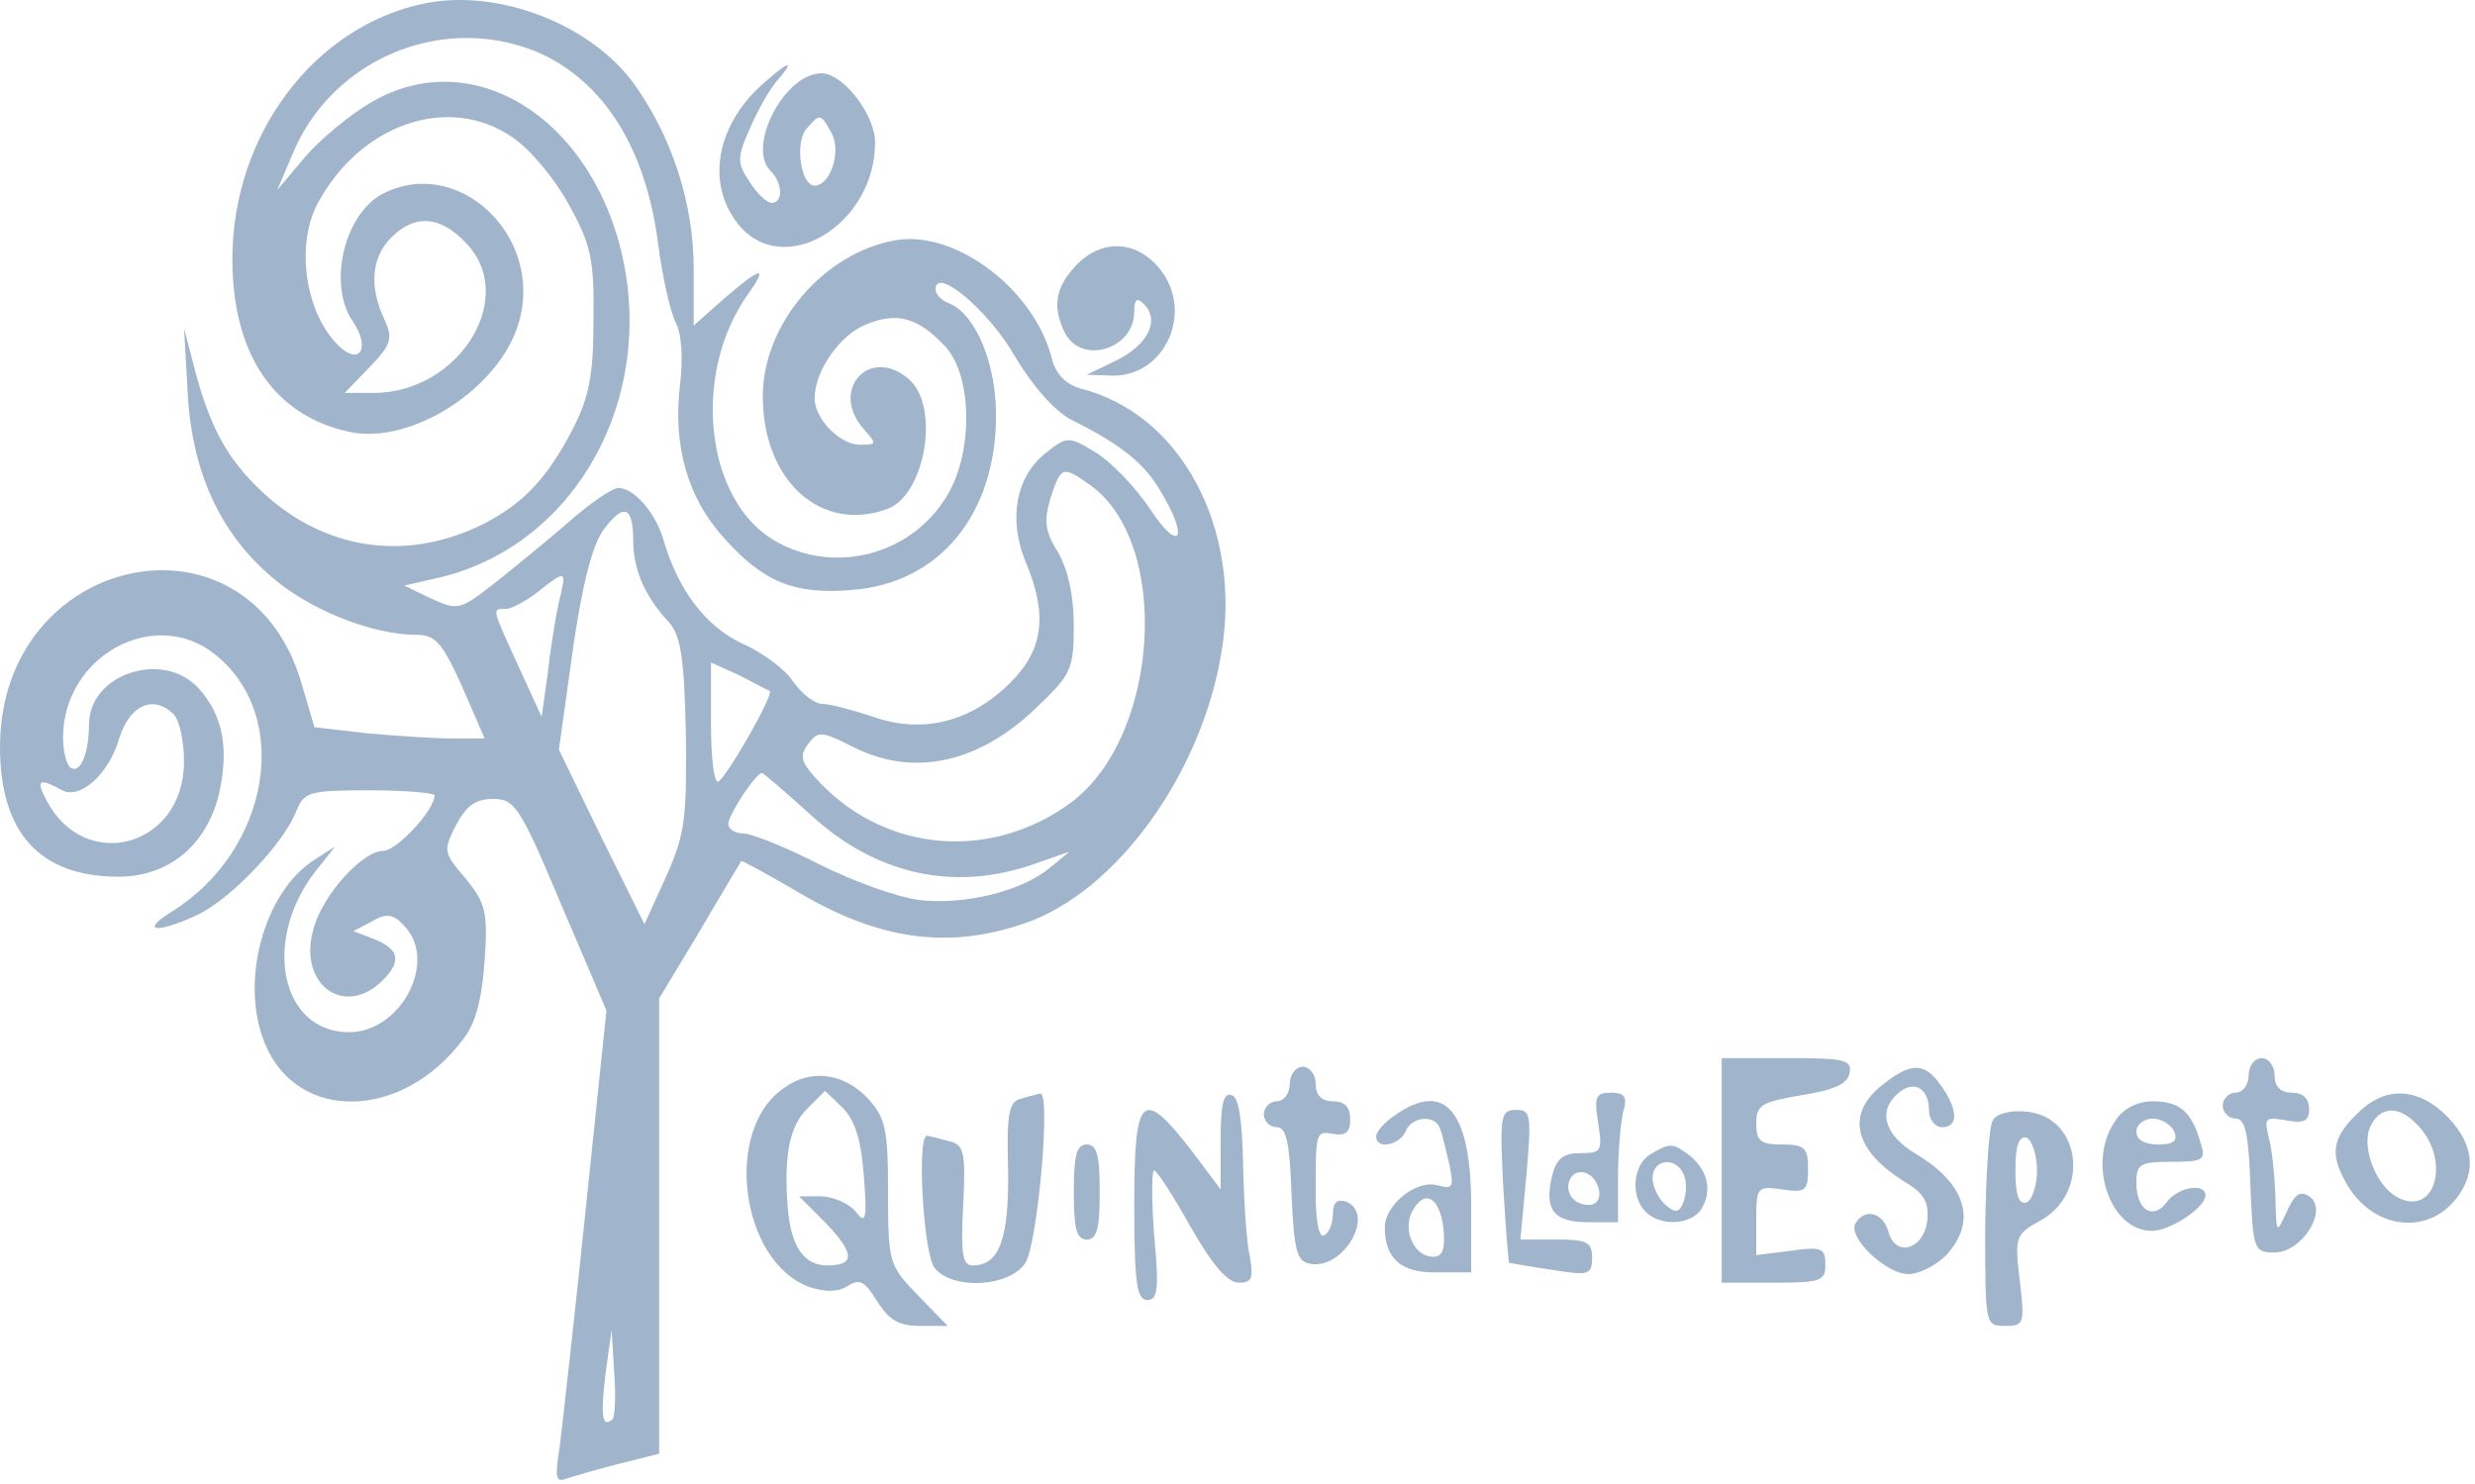 <svg width="382" height="229" viewBox="0 0 382 229" fill="none" xmlns="http://www.w3.org/2000/svg">
<path d="M65.6 0.512C48.533 3.979 35.867 20.779 35.867 39.979C35.867 54.646 42.267 64.112 53.867 66.646C63.467 68.779 77.333 59.846 80.133 49.579C83.867 36.246 70.533 23.846 58.933 29.979C53.067 33.179 50.533 44.112 54.533 49.712C56.933 53.312 55.867 56.246 52.8 53.846C47.333 49.179 45.467 38.379 48.933 31.579C55.467 19.179 69.2 14.379 79.067 21.179C81.733 22.912 85.6 27.579 87.733 31.446C91.2 37.712 91.733 39.979 91.6 49.312C91.6 57.846 90.933 61.179 88.533 65.979C84.533 73.712 80.933 77.579 74.8 80.779C63.467 86.512 51.333 85.179 41.733 77.046C35.6 71.712 32.667 66.779 30.133 57.312L28.4 50.646L28.933 59.979C29.467 72.379 33.733 81.846 41.467 88.646C47.333 93.979 57.333 97.979 64.267 97.979C67.2 97.979 68.267 99.179 71.333 105.979L74.8 113.979H69.867C67.067 113.979 61.067 113.579 56.667 113.179L48.533 112.246L46.533 105.446C38.267 77.179 0 85.312 0 115.312C0 128.512 6.133 135.312 18.267 135.312C26.133 135.312 32 130.379 33.867 122.246C35.333 115.446 34.4 110.379 30.667 106.246C25.2 100.246 13.733 103.979 13.733 111.846C13.733 116.246 12.4 119.446 10.933 118.512C10.267 118.112 9.733 115.979 9.733 113.846C9.733 101.312 23.733 93.579 33.067 100.912C45.2 110.379 41.733 131.312 26.4 140.779C21.467 143.846 24.267 144.112 30.533 141.179C35.6 138.779 43.867 130.112 45.733 125.179C46.933 122.246 47.6 121.979 57.067 121.979C62.533 121.979 67.067 122.379 67.067 122.779C67.067 125.046 61.2 131.312 59.2 131.312C56 131.312 49.867 137.979 48.4 143.312C45.867 151.979 53.2 157.179 59.067 151.312C62.133 148.246 61.6 146.379 57.333 144.779L54.533 143.712L57.333 142.246C59.6 140.912 60.667 141.046 62.267 142.779C67.733 148.112 62 159.312 53.867 159.312C43.333 159.312 40.4 145.179 48.667 134.512L51.733 130.646L48.4 132.779C40.667 137.846 36.933 151.712 40.933 161.179C46 173.312 62.267 172.912 71.6 160.246C73.467 157.846 74.4 153.979 74.8 148.246C75.333 140.646 74.933 139.446 71.867 135.579C68.4 131.579 68.4 131.312 70.4 127.312C72 124.379 73.333 123.312 76.133 123.312C79.467 123.312 80.267 124.512 86.667 139.712L93.6 155.979L90.4 186.646C88.667 203.446 86.8 219.979 86.4 223.179C85.6 228.379 85.733 228.912 87.733 228.112C89.067 227.712 92.667 226.646 95.867 225.846L101.733 224.379V189.179V154.112L108 143.712C111.333 137.979 114.267 133.179 114.4 132.912C114.533 132.779 118.133 134.779 122.533 137.312C135.333 145.046 146.133 146.646 158.133 142.512C172.267 137.712 185.467 119.446 188.533 100.646C191.733 81.579 182.267 63.846 166.8 59.979C164.533 59.312 163.067 57.846 162.4 55.579C159.867 44.912 147.733 35.579 138.4 37.046C127.2 38.912 117.733 49.979 117.733 61.179C117.733 74.246 126.8 82.379 137.067 78.512C142.8 76.246 145.067 62.912 140.4 58.646C134.4 53.179 127.867 60.112 133.333 66.246C135.333 68.512 135.333 68.646 132.8 68.646C129.6 68.646 125.733 64.646 125.733 61.446C125.733 57.312 129.6 51.712 133.6 50.112C138.4 48.112 141.6 48.912 145.867 53.446C150.133 57.979 150.267 70.112 146 76.779C140.4 85.846 128.4 88.779 119.333 83.312C108.8 76.912 106.8 57.712 115.333 45.579C118.667 40.912 117.6 41.046 111.733 46.112L107.067 50.246V41.446C107.067 31.446 103.733 21.046 97.733 12.779C91.067 3.712 76.933 -1.754 65.6 0.512ZM82.8 7.979C93.067 12.379 99.733 22.779 101.6 37.846C102.267 42.779 103.467 48.246 104.267 49.712C105.2 51.446 105.467 55.312 104.933 59.579C103.867 68.912 106.133 76.912 111.867 83.179C117.867 89.846 122.667 91.846 131.6 91.046C145.067 89.979 153.733 79.312 153.733 64.112C153.733 55.979 150.533 48.379 146.4 46.779C145.333 46.379 144.4 45.446 144.4 44.646C144.4 41.046 152.667 47.979 156.667 55.046C159.467 59.712 162.8 63.446 165.333 64.779C173.067 68.646 176.533 71.446 179.067 75.712C183.6 83.179 182.133 85.579 177.467 78.512C175.067 74.912 171.2 71.046 168.933 69.712C164.933 67.312 164.667 67.312 161.333 69.979C156.8 73.579 155.6 80.112 158.267 86.646C161.733 94.779 161.067 100.246 156 105.312C149.867 111.446 142.4 113.312 134.8 110.646C131.6 109.579 128.133 108.646 126.933 108.646C125.733 108.646 123.733 107.046 122.4 105.179C121.2 103.312 117.6 100.646 114.533 99.312C109.067 96.779 104.667 91.179 102.4 83.312C101.2 79.179 97.867 75.312 95.467 75.312C94.533 75.312 91.2 77.579 88 80.379C84.933 83.046 79.733 87.312 76.533 89.846C70.933 94.246 70.667 94.246 66.533 92.379L62.4 90.379L67.067 89.312C87.6 84.912 100.533 63.579 96.4 41.179C92.133 18.646 73.2 6.379 57.2 15.846C54 17.712 49.333 21.579 47.067 24.246L42.8 29.312L45.067 23.979C51.067 9.179 68.133 1.979 82.8 7.979ZM71.733 37.312C80.133 45.579 71.067 60.646 57.6 60.646H53.2L57.067 56.646C60.4 53.179 60.667 52.246 59.333 49.312C56.933 44.246 57.333 39.712 60.4 36.646C64 33.046 67.867 33.312 71.733 37.312ZM168.133 74.779C180.8 83.579 179.067 113.579 165.333 123.846C153.067 132.912 136.933 131.579 126.667 120.912C123.6 117.712 123.333 116.779 124.667 114.912C126.267 112.779 126.667 112.779 131.733 115.312C140.933 119.979 151.067 117.846 160 109.179C165.333 104.112 165.733 103.312 165.733 96.512C165.733 91.846 164.8 87.846 163.333 85.312C161.333 82.112 161.067 80.512 162.133 76.912C163.733 71.979 164 71.846 168.133 74.779ZM97.733 83.446C97.733 87.846 99.467 91.979 103.2 95.979C105.067 98.112 105.6 101.312 105.867 113.312C106 126.379 105.733 128.779 102.8 135.312L99.467 142.646L92.8 129.179L86.267 115.712L88.4 100.379C89.867 90.112 91.467 83.979 93.2 81.712C96.267 77.579 97.733 78.112 97.733 83.446ZM86.267 92.912C85.733 95.312 84.933 100.246 84.533 103.979L83.6 110.646L80 102.779C75.867 93.712 75.867 93.979 78.133 93.979C78.933 93.979 81.2 92.779 83.067 91.312C87.467 87.846 87.467 87.979 86.267 92.912ZM118.8 106.646C119.467 107.312 111.733 120.646 110.8 120.646C110.133 120.646 109.733 116.512 109.733 111.446V102.246L114.133 104.246C116.4 105.446 118.533 106.512 118.8 106.646ZM26.8 110.246C27.733 111.179 28.4 114.512 28.4 117.579C28.4 130.646 13.2 134.912 7.2 123.579C5.467 120.379 6 119.979 9.6 121.979C12.4 123.446 16.8 119.446 18.4 113.979C20 108.779 23.733 107.179 26.8 110.246ZM125.067 125.712C135.2 135.046 147.333 137.712 159.733 133.312L165.067 131.446L162 133.979C157.6 137.579 148.933 139.712 141.867 138.912C138.667 138.512 131.867 136.112 126.533 133.446C121.333 130.779 116 128.646 114.8 128.646C113.467 128.646 112.4 127.979 112.4 127.179C112.4 125.846 116.533 119.446 117.6 119.312C117.867 119.312 121.2 122.246 125.067 125.712ZM94.533 219.046C92.933 220.512 92.667 218.512 93.467 211.979L94.4 205.312L94.8 211.846C95.067 215.312 94.933 218.646 94.533 219.046Z" fill="#A0B5CB"/>
<path d="M118.4 12.379C110.666 18.779 108.8 28.112 113.866 34.512C120.8 43.312 135.066 34.779 135.066 21.979C135.066 17.712 130.133 11.312 126.8 11.312C121.066 11.312 115.2 22.645 118.933 26.379C120.8 28.245 120.933 31.312 119.066 31.312C118.4 31.312 116.8 29.846 115.733 28.112C113.733 25.179 113.733 24.379 115.733 19.846C116.933 17.046 118.8 13.712 120 12.379C122.666 9.312 121.866 9.312 118.4 12.379ZM128.4 20.645C129.866 23.445 128.133 28.645 125.733 28.645C123.6 28.645 122.666 22.112 124.4 19.979C126.533 17.445 126.666 17.445 128.4 20.645Z" fill="#A0B5CB"/>
<path d="M166 41.046C162.8 44.512 162.4 47.446 164.4 51.446C167.067 56.379 175.067 53.846 175.067 48.112C175.067 46.246 175.467 45.846 176.534 46.912C179.067 49.446 177.2 53.179 172.4 55.579L167.734 57.846L171.867 57.979C179.867 57.979 184.267 48.112 179.067 41.579C175.467 37.046 170 36.779 166 41.046Z" fill="#A0B5CB"/>
<path d="M265.733 180.646V197.979H273.733C281.067 197.979 281.733 197.712 281.733 195.179C281.733 192.646 281.2 192.379 276.4 193.046L271.067 193.712V188.379C271.067 183.179 271.2 183.046 275.067 183.579C278.667 184.112 279.067 183.846 279.067 180.379C279.067 177.179 278.533 176.646 275.067 176.646C271.733 176.646 271.067 176.112 271.067 173.446C271.067 170.512 271.867 170.112 278 169.046C283.067 168.246 285.2 167.312 285.467 165.579C285.867 163.579 284.667 163.312 275.867 163.312H265.733V180.646Z" fill="#A0B5CB"/>
<path d="M347.067 165.979C347.067 167.446 346.134 168.646 345.067 168.646C344 168.646 343.067 169.579 343.067 170.646C343.067 171.712 344 172.646 345.067 172.646C346.534 172.646 347.067 175.046 347.334 182.912C347.734 192.912 347.867 193.312 351.067 193.312C355.334 193.312 359.467 186.646 356.4 184.646C354.934 183.712 354.134 184.379 352.934 187.046C351.334 190.512 351.334 190.512 351.2 184.646C351.067 181.312 350.667 177.179 350.134 175.446C349.467 172.512 349.6 172.379 352.8 172.912C355.6 173.446 356.4 173.046 356.4 171.179C356.4 169.579 355.467 168.646 353.734 168.646C352 168.646 351.067 167.712 351.067 165.979C351.067 164.512 350.134 163.312 349.067 163.312C348 163.312 347.067 164.512 347.067 165.979Z" fill="#A0B5CB"/>
<path d="M199.067 167.312C199.067 168.779 198.134 169.979 197.067 169.979C196 169.979 195.067 170.912 195.067 171.979C195.067 173.046 196 173.979 197.067 173.979C198.534 173.979 199.067 176.379 199.334 184.246C199.734 193.046 200.134 194.646 202.134 195.046C207.334 196.112 212.4 187.312 207.734 185.446C206.4 185.046 205.734 185.579 205.734 187.312C205.734 188.646 205.2 190.246 204.4 190.646C203.6 191.179 203.067 188.646 203.067 184.112C203.067 174.512 203.067 174.512 206 175.046C207.734 175.312 208.4 174.646 208.4 172.779C208.4 170.912 207.6 169.979 205.734 169.979C204 169.979 203.067 169.046 203.067 167.312C203.067 165.846 202.134 164.646 201.067 164.646C200 164.646 199.067 165.846 199.067 167.312Z" fill="#A0B5CB"/>
<path d="M290.533 167.446C284.8 171.979 286.133 177.579 294.133 182.512C297.067 184.246 297.733 185.712 297.467 188.379C296.933 192.912 292.533 194.112 291.467 190.112C290.667 187.179 287.867 186.379 286.4 188.779C285.067 190.912 291.067 196.646 294.533 196.646C296.267 196.646 298.8 195.312 300.4 193.712C305.2 188.512 303.467 182.779 295.733 178.112C290.8 175.179 289.733 171.446 293.067 168.646C295.467 166.646 297.733 167.979 297.733 171.446C297.733 172.779 298.667 173.979 299.733 173.979C302.267 173.979 302.267 171.312 299.6 167.579C297.067 163.979 295.067 163.846 290.533 167.446Z" fill="#A0B5CB"/>
<path d="M120.933 167.979C111.6 174.379 114.266 194.779 124.933 198.646C127.333 199.446 129.333 199.446 130.8 198.512C132.666 197.312 133.466 197.712 135.333 200.779C137.2 203.712 138.666 204.646 142 204.646H146.266L141.733 199.979C137.2 195.312 137.066 194.912 137.066 183.979C137.066 174.112 136.666 172.512 133.866 169.446C130.133 165.579 125.066 164.912 120.933 167.979ZM133.333 181.579C133.866 188.379 133.6 189.046 132 186.912C130.933 185.712 128.533 184.646 126.666 184.646H123.333L127.2 188.512C131.866 193.312 132.133 195.312 127.733 195.312C124.133 195.312 122.133 192.512 121.6 186.646C120.933 178.379 121.866 173.846 124.533 171.179L127.333 168.379L130.133 171.046C132 173.046 132.933 175.979 133.333 181.579Z" fill="#A0B5CB"/>
<path d="M157.6 169.579C155.733 169.979 155.333 171.846 155.6 180.512C155.733 191.179 154.267 195.312 150.133 195.312C148.533 195.312 148.267 193.446 148.667 185.979C149.067 177.712 148.8 176.646 146.4 176.112C144.933 175.712 143.467 175.312 143.067 175.312C141.467 175.312 142.533 193.712 144.267 195.712C147.067 199.179 155.867 198.646 158.267 194.912C160.133 191.979 162.267 168.512 160.533 168.779C160.133 168.912 158.8 169.179 157.6 169.579Z" fill="#A0B5CB"/>
<path d="M188.4 175.979V183.579L184 177.712C176.267 167.712 175.067 168.779 175.067 185.846C175.067 198.112 175.467 200.646 177.067 200.646C178.667 200.646 178.934 199.046 178.134 190.646C177.734 185.179 177.734 180.646 178.134 180.646C178.534 180.646 181.067 184.512 183.734 189.312C187.067 195.179 189.467 197.979 191.2 197.979C193.2 197.979 193.467 197.312 192.934 194.112C192.4 191.979 192 185.579 191.867 179.846C191.734 172.912 191.2 169.312 190.134 169.046C188.8 168.512 188.4 170.512 188.4 175.979Z" fill="#A0B5CB"/>
<path d="M246.667 173.312C247.333 177.712 247.2 177.979 243.867 177.979C241.333 177.979 240.267 178.779 239.6 181.312C238.267 186.646 239.733 188.646 245.067 188.646H249.733V181.579C249.733 177.846 250.133 173.312 250.533 171.579C251.2 169.312 250.8 168.646 248.667 168.646C246.267 168.646 246 169.312 246.667 173.312ZM246.8 183.712C247.067 185.046 246.4 185.979 245.2 185.979C242.8 185.979 241.333 183.846 242.4 181.846C243.6 179.979 246.267 181.046 246.8 183.712Z" fill="#A0B5CB"/>
<path d="M363.733 171.979C360 175.579 359.6 178.112 362 182.379C365.867 189.579 374.4 190.912 379.067 185.046C382.533 180.646 381.733 175.979 376.933 171.579C372.533 167.712 367.733 167.846 363.733 171.979ZM372.933 173.446C378.4 178.779 376 187.979 370 184.779C366.533 182.912 364.267 176.512 366 173.579C367.467 170.779 370.267 170.646 372.933 173.446Z" fill="#A0B5CB"/>
<path d="M215.333 172.112C213.733 173.179 212.4 174.646 212.4 175.446C212.4 177.446 216 176.779 216.933 174.646C217.867 172.246 221.6 171.979 222.267 174.246C222.667 175.179 223.2 177.712 223.733 179.846C224.4 183.312 224.267 183.579 221.733 182.912C218.533 182.112 213.733 185.979 213.733 189.446C213.733 194.246 216.267 196.512 221.733 196.379H227.067V186.112C227.067 171.579 223.067 166.646 215.333 172.112ZM222.8 189.712C223.067 192.779 222.667 193.979 221.2 193.979C218.267 193.979 216.4 189.846 218 186.912C219.867 183.446 222.267 184.779 222.8 189.712Z" fill="#A0B5CB"/>
<path d="M326.533 172.912C322 179.312 325.6 189.979 332.133 189.979C334.933 189.979 340.4 186.379 340.4 184.512C340.4 182.512 336.133 183.179 334.4 185.579C332.267 188.379 329.733 186.779 329.733 182.512C329.733 179.712 330.267 179.312 335.2 179.312C340.133 179.312 340.533 179.046 339.6 176.246C338.267 171.579 336.4 169.979 332.267 169.979C330 169.979 327.733 171.046 326.533 172.912ZM335.6 174.646C336.133 176.112 335.467 176.646 333.067 176.646C330.933 176.646 329.733 175.846 329.733 174.646C329.733 173.579 330.933 172.646 332.267 172.646C333.6 172.646 335.067 173.579 335.6 174.646Z" fill="#A0B5CB"/>
<path d="M232 182.912C232.4 189.446 232.8 194.779 232.933 194.912C232.933 194.912 235.867 195.446 239.467 195.979C245.2 196.912 245.733 196.779 245.733 194.112C245.733 191.712 244.933 191.312 240.267 191.312H234.667L235.6 181.312C236.4 171.979 236.267 171.312 234 171.312C231.6 171.312 231.467 172.112 232 182.912Z" fill="#A0B5CB"/>
<path d="M307.6 172.912C306.933 173.846 306.533 181.446 306.4 189.579C306.4 204.512 306.4 204.646 309.467 204.646C312.4 204.646 312.533 204.379 311.733 197.579C310.933 190.912 311.067 190.512 314.933 188.379C322.667 184.112 321.2 172.379 312.8 171.579C310.4 171.312 308.133 171.846 307.6 172.912ZM314.4 180.646C314.4 183.046 313.6 185.312 312.8 185.579C311.6 185.979 311.067 184.512 311.067 180.646C311.067 176.779 311.6 175.312 312.8 175.579C313.6 175.979 314.4 178.246 314.4 180.646Z" fill="#A0B5CB"/>
<path d="M165.733 183.979C165.733 189.579 166.133 191.312 167.733 191.312C169.333 191.312 169.733 189.579 169.733 183.979C169.733 178.379 169.333 176.646 167.733 176.646C166.133 176.646 165.733 178.379 165.733 183.979Z" fill="#A0B5CB"/>
<path d="M254.8 178.112C252 179.712 251.6 184.646 254 187.046C256.4 189.446 261.467 189.046 262.8 186.246C264.267 183.446 263.467 180.512 260.667 178.246C258.134 176.379 257.734 176.379 254.8 178.112ZM259.867 181.312C260.4 182.379 260.267 184.246 259.867 185.446C259.2 187.179 258.667 187.312 257.067 185.979C256 185.046 255.067 183.179 255.067 181.846C255.067 178.779 258.8 178.512 259.867 181.312Z" fill="#A0B5CB"/>
</svg>

